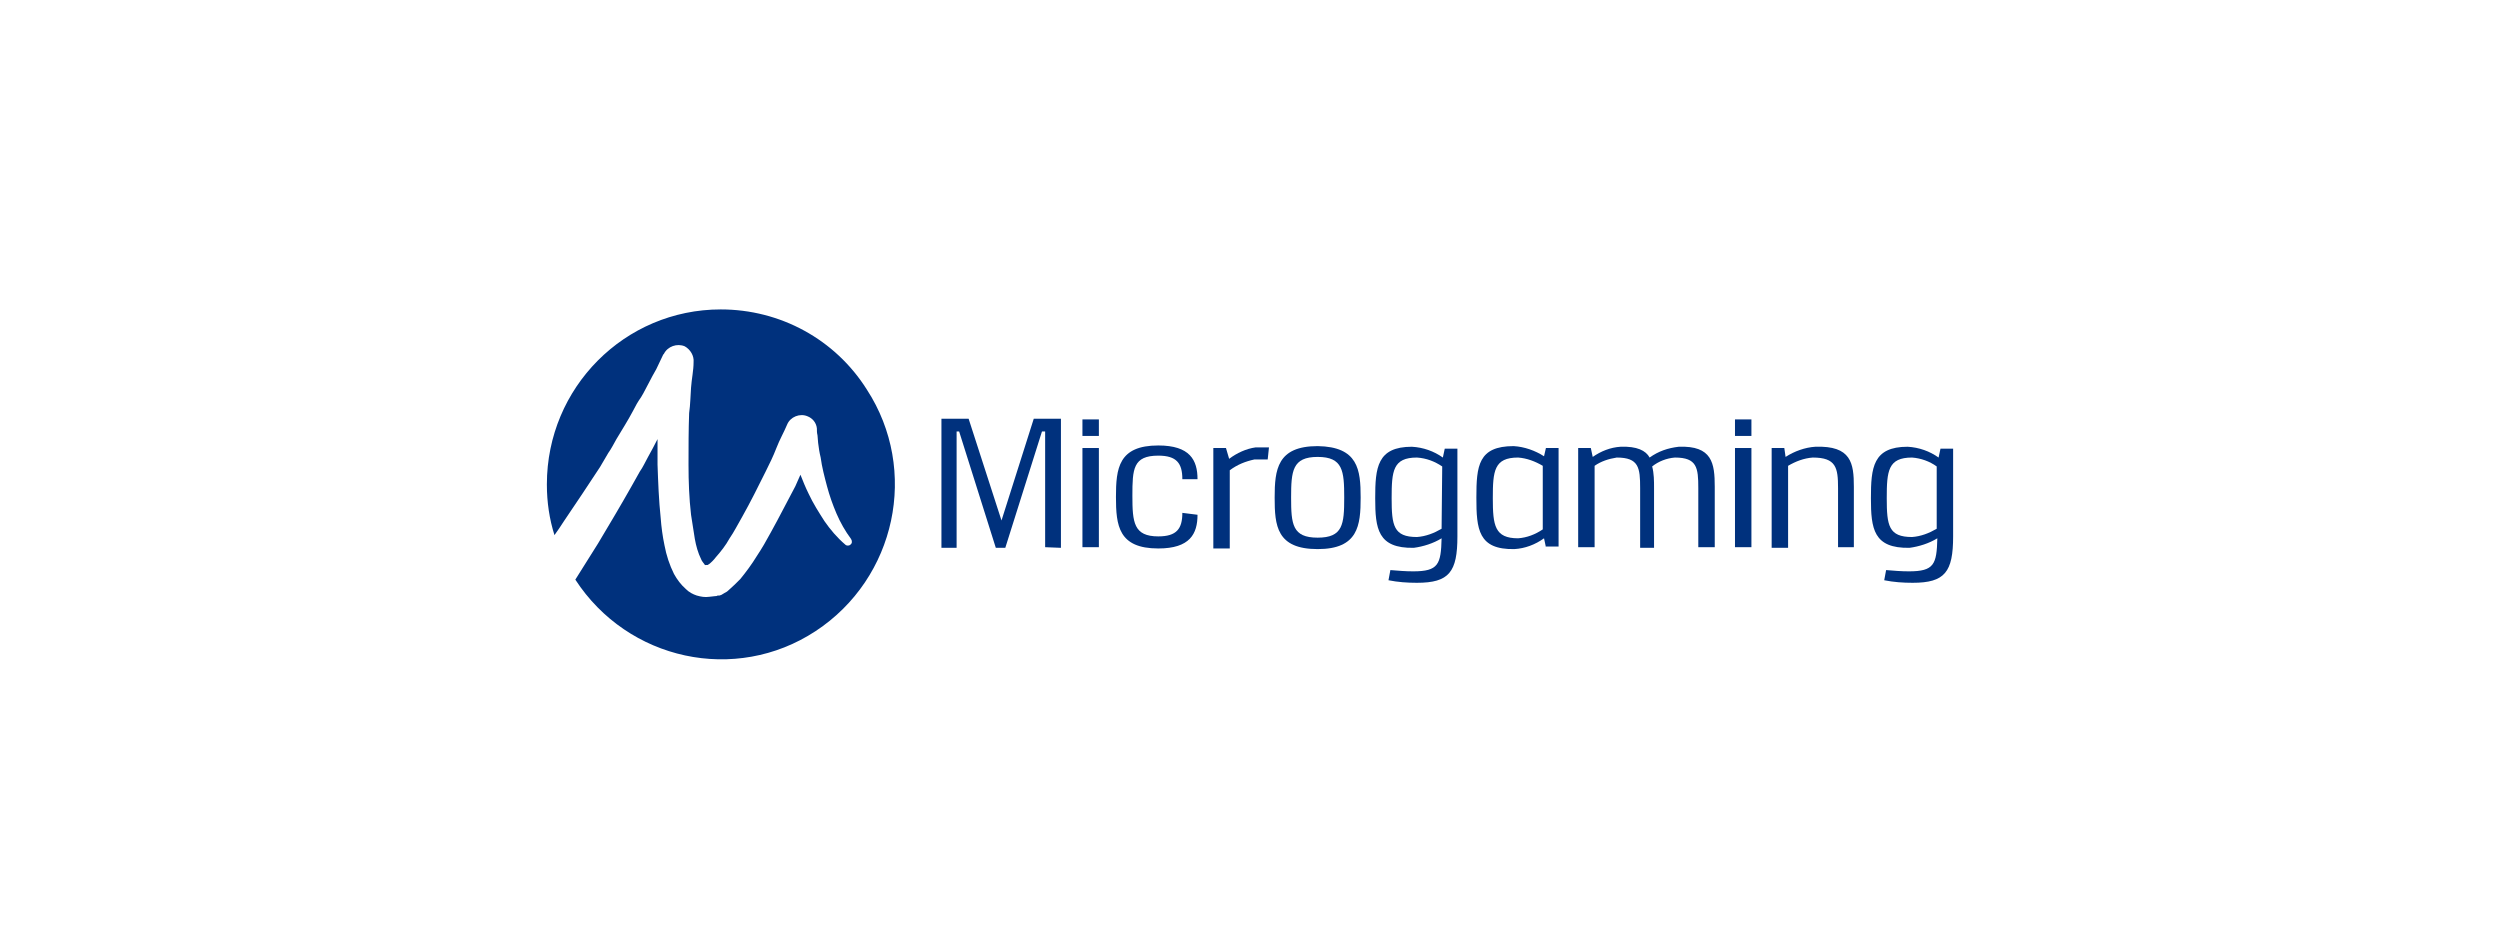 <svg width="160" height="60" viewBox="0 0 160 60" fill="none" xmlns="http://www.w3.org/2000/svg">
<g filter="url(#filter0_d_2383_4128)">
<path d="M46.129 18.803C39.977 18.803 35 23.808 35 29.992C35 29.992 35 29.992 35 30.033C35 31.131 35.162 32.23 35.486 33.247C35.688 32.962 35.89 32.678 36.093 32.352C36.862 31.213 37.63 30.074 38.399 28.894L38.925 27.998C39.128 27.714 39.29 27.388 39.452 27.103C39.816 26.493 40.18 25.924 40.504 25.313C40.666 24.988 40.827 24.703 41.03 24.418C41.232 24.092 41.353 23.808 41.515 23.523C41.677 23.197 41.839 22.913 42.001 22.628L42.446 21.692L42.487 21.651C42.729 21.163 43.336 20.959 43.822 21.163C44.186 21.366 44.429 21.773 44.389 22.18C44.389 22.709 44.267 23.238 44.227 23.808C44.186 24.337 44.186 24.866 44.105 25.435C44.065 26.493 44.065 27.632 44.065 28.731C44.065 29.829 44.105 30.887 44.227 31.945C44.308 32.474 44.389 32.962 44.469 33.491C44.55 33.939 44.672 34.387 44.874 34.794C44.915 34.916 45.036 35.038 45.117 35.16C45.157 35.2 45.117 35.16 45.157 35.16H45.279C45.319 35.16 45.319 35.119 45.36 35.119C45.522 34.997 45.684 34.834 45.805 34.671C46.129 34.305 46.452 33.898 46.695 33.451C46.978 33.044 47.221 32.556 47.505 32.067C48.031 31.131 48.516 30.155 49.002 29.178C49.245 28.69 49.487 28.202 49.69 27.673C49.892 27.144 50.175 26.656 50.378 26.168C50.58 25.679 51.187 25.435 51.673 25.639C51.996 25.761 52.239 26.045 52.28 26.412C52.28 26.575 52.28 26.697 52.32 26.859L52.361 27.348C52.401 27.673 52.442 27.958 52.523 28.283C52.603 28.894 52.765 29.504 52.927 30.114C53.089 30.725 53.291 31.294 53.534 31.864C53.777 32.434 54.101 33.003 54.465 33.491C54.546 33.614 54.546 33.776 54.425 33.858C54.344 33.939 54.182 33.939 54.101 33.858C53.575 33.41 53.13 32.881 52.765 32.352C52.401 31.783 52.037 31.213 51.754 30.603C51.551 30.196 51.389 29.789 51.228 29.382C51.106 29.626 51.025 29.87 50.904 30.114C50.378 31.091 49.892 32.067 49.326 33.085C49.042 33.614 48.759 34.102 48.435 34.59C48.112 35.119 47.747 35.607 47.383 36.055C47.14 36.299 46.898 36.543 46.614 36.787C46.533 36.869 46.452 36.909 46.371 36.95L46.169 37.072L46.048 37.113H45.967H46.007H45.926C45.886 37.153 45.805 37.153 45.764 37.153L45.4 37.194C45.117 37.235 44.874 37.194 44.591 37.113C44.348 37.031 44.105 36.909 43.903 36.706C43.579 36.421 43.336 36.096 43.134 35.729C42.851 35.16 42.648 34.549 42.527 33.898C42.406 33.329 42.325 32.718 42.284 32.149C42.163 31.009 42.122 29.87 42.082 28.731V27.103C41.88 27.51 41.677 27.877 41.475 28.243C41.273 28.609 41.151 28.894 40.949 29.178L40.423 30.114C39.735 31.335 39.006 32.556 38.278 33.776C37.792 34.549 37.307 35.322 36.821 36.096C40.18 41.263 47.059 42.768 52.199 39.391C57.338 36.014 58.836 29.097 55.477 23.93C53.453 20.715 49.933 18.803 46.129 18.803Z" fill="#00317D"/>
<path d="M66.889 34.02V26.615H66.686L64.339 34.061H63.732L61.385 26.615H61.223V34.061H60.252V25.801H61.992L64.096 32.312L66.16 25.801H67.9V34.061L66.889 34.02Z" fill="#00317D"/>
<path d="M69.276 26.9V25.842H70.328V26.9H69.276ZM69.276 34.02V27.673H70.328V34.02H69.276Z" fill="#00317D"/>
<path d="M76.641 31.945C76.641 33.166 76.156 34.102 74.132 34.102C71.583 34.102 71.421 32.637 71.421 30.806C71.421 28.975 71.583 27.51 74.132 27.51C76.156 27.51 76.641 28.446 76.641 29.667H75.67C75.67 28.649 75.306 28.161 74.132 28.161C72.514 28.161 72.473 29.016 72.473 30.725C72.473 32.434 72.554 33.329 74.132 33.329C75.306 33.329 75.67 32.84 75.67 31.823L76.641 31.945Z" fill="#00317D"/>
<path d="M78.665 28.365C79.15 27.998 79.757 27.714 80.364 27.632C80.486 27.632 80.607 27.632 80.729 27.632C80.891 27.632 81.052 27.632 81.214 27.632L81.133 28.405C80.971 28.405 80.85 28.405 80.688 28.405C80.567 28.405 80.445 28.405 80.284 28.405C79.717 28.527 79.191 28.731 78.705 29.097V34.102H77.653V27.673H78.462L78.665 28.365Z" fill="#00317D"/>
<path d="M87.082 30.847C87.082 32.637 86.92 34.142 84.33 34.142C81.7 34.142 81.578 32.637 81.578 30.847C81.578 29.056 81.74 27.551 84.33 27.551C86.92 27.592 87.082 29.056 87.082 30.847ZM82.631 30.847C82.631 32.556 82.712 33.41 84.33 33.41C85.949 33.41 86.03 32.556 86.03 30.847C86.03 29.138 85.949 28.243 84.33 28.243C82.712 28.243 82.631 29.138 82.631 30.847Z" fill="#00317D"/>
<path d="M88.984 35.485C89.47 35.526 89.955 35.566 90.441 35.566C92.06 35.566 92.222 35.119 92.262 33.451C91.736 33.776 91.088 33.98 90.481 34.061C88.175 34.102 88.013 32.84 88.013 30.887C88.013 28.934 88.134 27.592 90.36 27.592C91.088 27.632 91.776 27.877 92.343 28.283L92.464 27.714H93.274V33.329C93.274 35.607 92.748 36.299 90.684 36.299C90.077 36.299 89.47 36.258 88.863 36.136L88.984 35.485ZM92.302 28.853C91.817 28.527 91.291 28.324 90.684 28.283C89.146 28.283 89.065 29.138 89.065 30.887C89.065 32.637 89.186 33.369 90.684 33.369C91.25 33.329 91.776 33.125 92.262 32.84L92.302 28.853Z" fill="#00317D"/>
<path d="M98.939 34.02L98.818 33.451C98.251 33.858 97.604 34.102 96.916 34.142C94.609 34.183 94.488 32.881 94.488 30.847C94.488 28.812 94.609 27.551 96.875 27.551C97.563 27.592 98.251 27.836 98.818 28.202L98.939 27.673H99.749V33.98H98.939V34.02ZM98.737 28.812C98.251 28.527 97.725 28.324 97.159 28.283C95.621 28.283 95.54 29.138 95.54 30.887C95.54 32.637 95.661 33.451 97.159 33.451C97.725 33.41 98.251 33.207 98.737 32.881V28.812Z" fill="#00317D"/>
<path d="M101.934 28.243C102.46 27.876 103.067 27.632 103.714 27.592C104.767 27.551 105.333 27.836 105.576 28.283C106.142 27.876 106.749 27.673 107.437 27.592C109.582 27.51 109.744 28.649 109.744 30.155V34.02H108.691V30.236C108.691 28.934 108.611 28.283 107.195 28.283C106.669 28.324 106.142 28.527 105.738 28.853C105.859 29.3 105.859 29.789 105.859 30.236V34.061H104.969V30.236C104.969 28.934 104.888 28.283 103.472 28.283C102.945 28.365 102.46 28.527 102.055 28.812V34.02H101.003V27.673H101.812L101.934 28.243Z" fill="#00317D"/>
<path d="M111.039 26.9V25.842H112.091V26.9H111.039ZM111.039 34.02V27.673H112.091V34.02H111.039Z" fill="#00317D"/>
<path d="M114.277 28.243C114.843 27.876 115.531 27.632 116.179 27.592C118.485 27.51 118.647 28.649 118.647 30.155V34.02H117.635V30.236C117.635 28.934 117.514 28.283 116.017 28.283C115.45 28.324 114.924 28.527 114.438 28.812V34.061H113.386V27.673H114.196L114.277 28.243Z" fill="#00317D"/>
<path d="M120.711 35.485C121.197 35.526 121.682 35.566 122.167 35.566C123.787 35.566 123.949 35.119 123.989 33.451C123.462 33.776 122.815 33.98 122.208 34.061C119.902 34.102 119.739 32.84 119.739 30.887C119.739 28.934 119.861 27.592 122.087 27.592C122.815 27.632 123.503 27.877 124.069 28.283L124.191 27.714H125V33.329C125 35.607 124.475 36.299 122.41 36.299C121.804 36.299 121.197 36.258 120.59 36.136L120.711 35.485ZM123.949 28.853C123.503 28.527 122.936 28.324 122.37 28.283C120.832 28.283 120.752 29.138 120.752 30.887C120.752 32.637 120.872 33.369 122.37 33.369C122.936 33.329 123.462 33.125 123.949 32.84V28.853Z" fill="#00317D"/>
</g>
<defs>
<filter id="filter0_d_2383_4128" x="-50" y="-50" width="260" height="160" filterUnits="userSpaceOnUse" color-interpolation-filters="sRGB">
<feFlood flood-opacity="0" result="BackgroundImageFix"/>
<feColorMatrix in="SourceAlpha" type="matrix" values="0 0 0 0 0 0 0 0 0 0 0 0 0 0 0 0 0 0 127 0" result="hardAlpha"/>
<feOffset dy="1"/>
<feComposite in2="hardAlpha" operator="out"/>
<feColorMatrix type="matrix" values="0 0 0 0 0.8 0 0 0 0 0.871 0 0 0 0 0.98 0 0 0 1 0"/>
<feBlend mode="normal" in2="BackgroundImageFix" result="effect1_dropShadow_2383_4128"/>
<feBlend mode="normal" in="SourceGraphic" in2="effect1_dropShadow_2383_4128" result="shape"/>
</filter>
</defs>
</svg>
